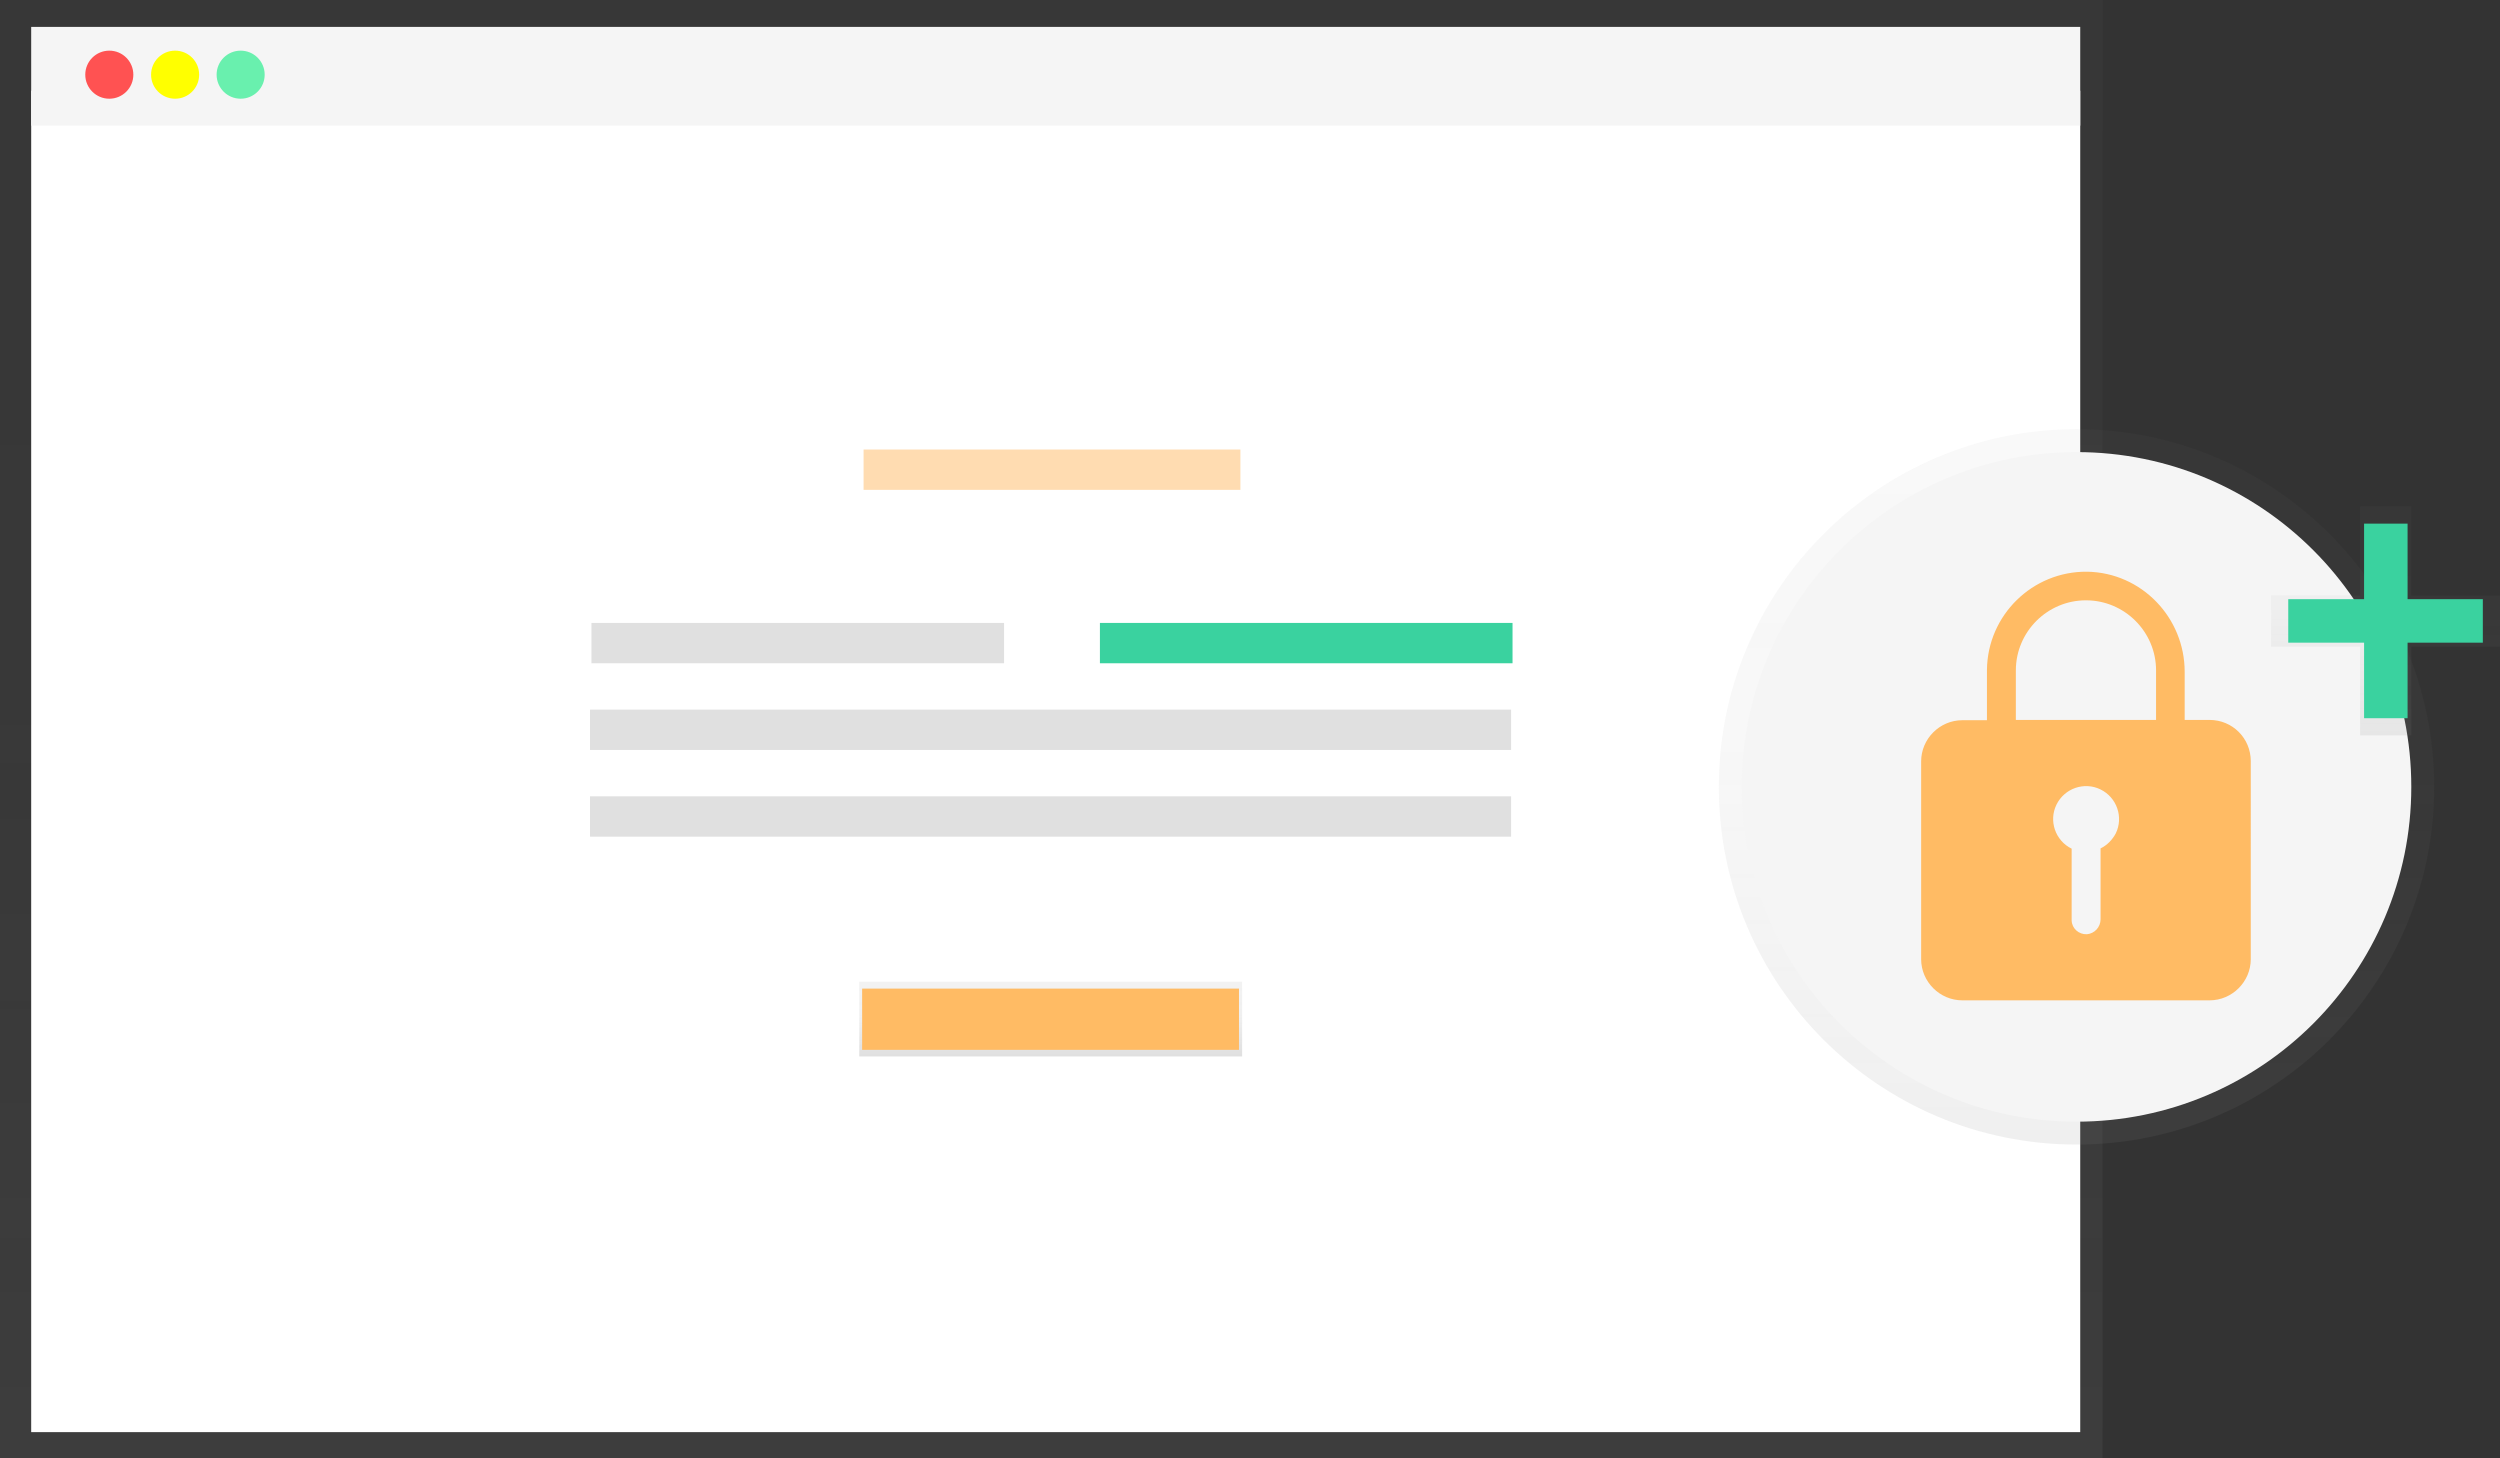 <?xml version="1.0" encoding="utf-8"?>
<!-- Generator: Adobe Illustrator 23.1.0, SVG Export Plug-In . SVG Version: 6.00 Build 0)  -->
<svg version="1.1" id="Capa_1" xmlns="http://www.w3.org/2000/svg" xmlns:xlink="http://www.w3.org/1999/xlink" x="0px" y="0px"
	 viewBox="0 0 873.7 509.6" style="enable-background:new 0 0 873.7 509.6;" xml:space="preserve">
<rect x="0" y="0" width="873.7" height="509.6" fill="#333333" stroke="none"/>
<style type="text/css">
	.st0{opacity:0.5;}
	.st1{fill:url(#SVGID_1_);}
	.st2{fill:#FFFFFF;}
	.st3{fill:#F5F5F5;}
	.st4{fill:#FF5252;}
	.st5{fill:#FFFF00;}
	.st6{fill:#69F0AE;}
	.st7{opacity:0.5;fill:#FFBB64;enable-background:new    ;}
	.st8{fill:#E0E0E0;}
	.st9{fill:#3AD29F;}
	.st10{fill:url(#SVGID_2_);}
	.st11{fill:#FFBB64;}
	.st12{fill:url(#SVGID_3_);}
	.st13{fill:url(#SVGID_4_);}
</style>
<title>add user</title>
<g class="st0">
	
		<linearGradient id="SVGID_1_" gradientUnits="userSpaceOnUse" x1="367.405" y1="0.44" x2="367.405" y2="510" gradientTransform="matrix(1 0 0 -1 0 510)">
		<stop  offset="0" style="stop-color:#808080;stop-opacity:0.25"/>
		<stop  offset="0.54" style="stop-color:#808080;stop-opacity:0.12"/>
		<stop  offset="1" style="stop-color:#808080;stop-opacity:0.1"/>
	</linearGradient>
	<polygon class="st1" points="0,0 0,25.7 0,509.6 734.8,509.6 734.8,25.7 734.8,0 	"/>
</g>
<rect x="10.9" y="31.7" class="st2" width="716.1" height="468.8"/>
<rect x="10.9" y="9.4" class="st3" width="716.1" height="34.5"/>
<circle class="st4" cx="38.2" cy="26.1" r="8.4"/>
<circle class="st5" cx="61.2" cy="26.1" r="8.4"/>
<circle class="st6" cx="84.1" cy="26.1" r="8.4"/>
<rect x="301.8" y="157.1" class="st7" width="131.7" height="14.1"/>
<rect x="206.7" y="217.7" class="st8" width="144.2" height="14.1"/>
<rect x="384.4" y="217.7" class="st9" width="144.2" height="14.1"/>
<rect x="206.2" y="248" class="st8" width="321.9" height="14.1"/>
<rect x="206.2" y="278.3" class="st8" width="321.9" height="14.1"/>
<linearGradient id="SVGID_2_" gradientUnits="userSpaceOnUse" x1="367.145" y1="140.77" x2="367.145" y2="166.9" gradientTransform="matrix(1 0 0 -1 0 510)">
	<stop  offset="0" style="stop-color:#808080;stop-opacity:0.25"/>
	<stop  offset="0.54" style="stop-color:#808080;stop-opacity:0.12"/>
	<stop  offset="1" style="stop-color:#808080;stop-opacity:0.1"/>
</linearGradient>
<rect x="300.3" y="343.1" class="st10" width="133.8" height="26.1"/>
<rect x="301.3" y="345.5" class="st11" width="131.7" height="21.4"/>
<g class="st0">
	
		<linearGradient id="SVGID_3_" gradientUnits="userSpaceOnUse" x1="725.74" y1="109.98" x2="725.74" y2="359.98" gradientTransform="matrix(1 0 0 -1 0 510)">
		<stop  offset="0" style="stop-color:#808080;stop-opacity:0.25"/>
		<stop  offset="0.54" style="stop-color:#808080;stop-opacity:0.12"/>
		<stop  offset="1" style="stop-color:#808080;stop-opacity:0.1"/>
	</linearGradient>
	<circle class="st12" cx="725.7" cy="275" r="125"/>
</g>
<circle class="st3" cx="725.7" cy="275" r="117"/>
<g class="st0">
	
		<linearGradient id="SVGID_4_" gradientUnits="userSpaceOnUse" x1="833.74" y1="252.98" x2="833.74" y2="332.97" gradientTransform="matrix(1 0 0 -1 0 510)">
		<stop  offset="0" style="stop-color:#808080;stop-opacity:0.25"/>
		<stop  offset="0.54" style="stop-color:#808080;stop-opacity:0.12"/>
		<stop  offset="1" style="stop-color:#808080;stop-opacity:0.1"/>
	</linearGradient>
	<polygon class="st13" points="873.7,208.1 842.7,208.1 842.7,177 824.8,177 824.8,208.1 793.7,208.1 793.7,226 824.8,226 
		824.8,257 842.7,257 842.7,226 873.7,226 	"/>
</g>
<rect x="826.2" y="183" class="st9" width="15.2" height="68"/>
<rect x="799.7" y="209.4" class="st9" width="68" height="15.2"/>
<path class="st11" d="M772.2,251.6h-8.7v-16.8c0-19-15.1-34.7-34.1-35c-19.1-0.2-34.8,15.2-35,34.3c0,0.1,0,0.2,0,0.3v17.3h-8.6
	c-7.9,0-14.4,6.5-14.4,14.4v69.1c0,7.9,6.5,14.4,14.4,14.4h86.4c7.9,0,14.4-6.5,14.4-14.4V266C786.6,258,780.2,251.6,772.2,251.6z
	 M734.1,296.5v24.8c0,2.7-2.1,5-4.8,5.2c-2.8,0.1-5.2-2-5.3-4.8c0-0.1,0-0.2,0-0.2v-24.9c-5.7-2.8-8.1-9.7-5.3-15.4
	c2.8-5.7,9.7-8.1,15.4-5.3c5.7,2.8,8.1,9.7,5.3,15.4C738.2,293.5,736.4,295.4,734.1,296.5L734.1,296.5z M753.5,251.6h-49v-17.3
	c0-13.5,11-24.5,24.5-24.5s24.5,11,24.5,24.5L753.5,251.6z"/>
</svg>
